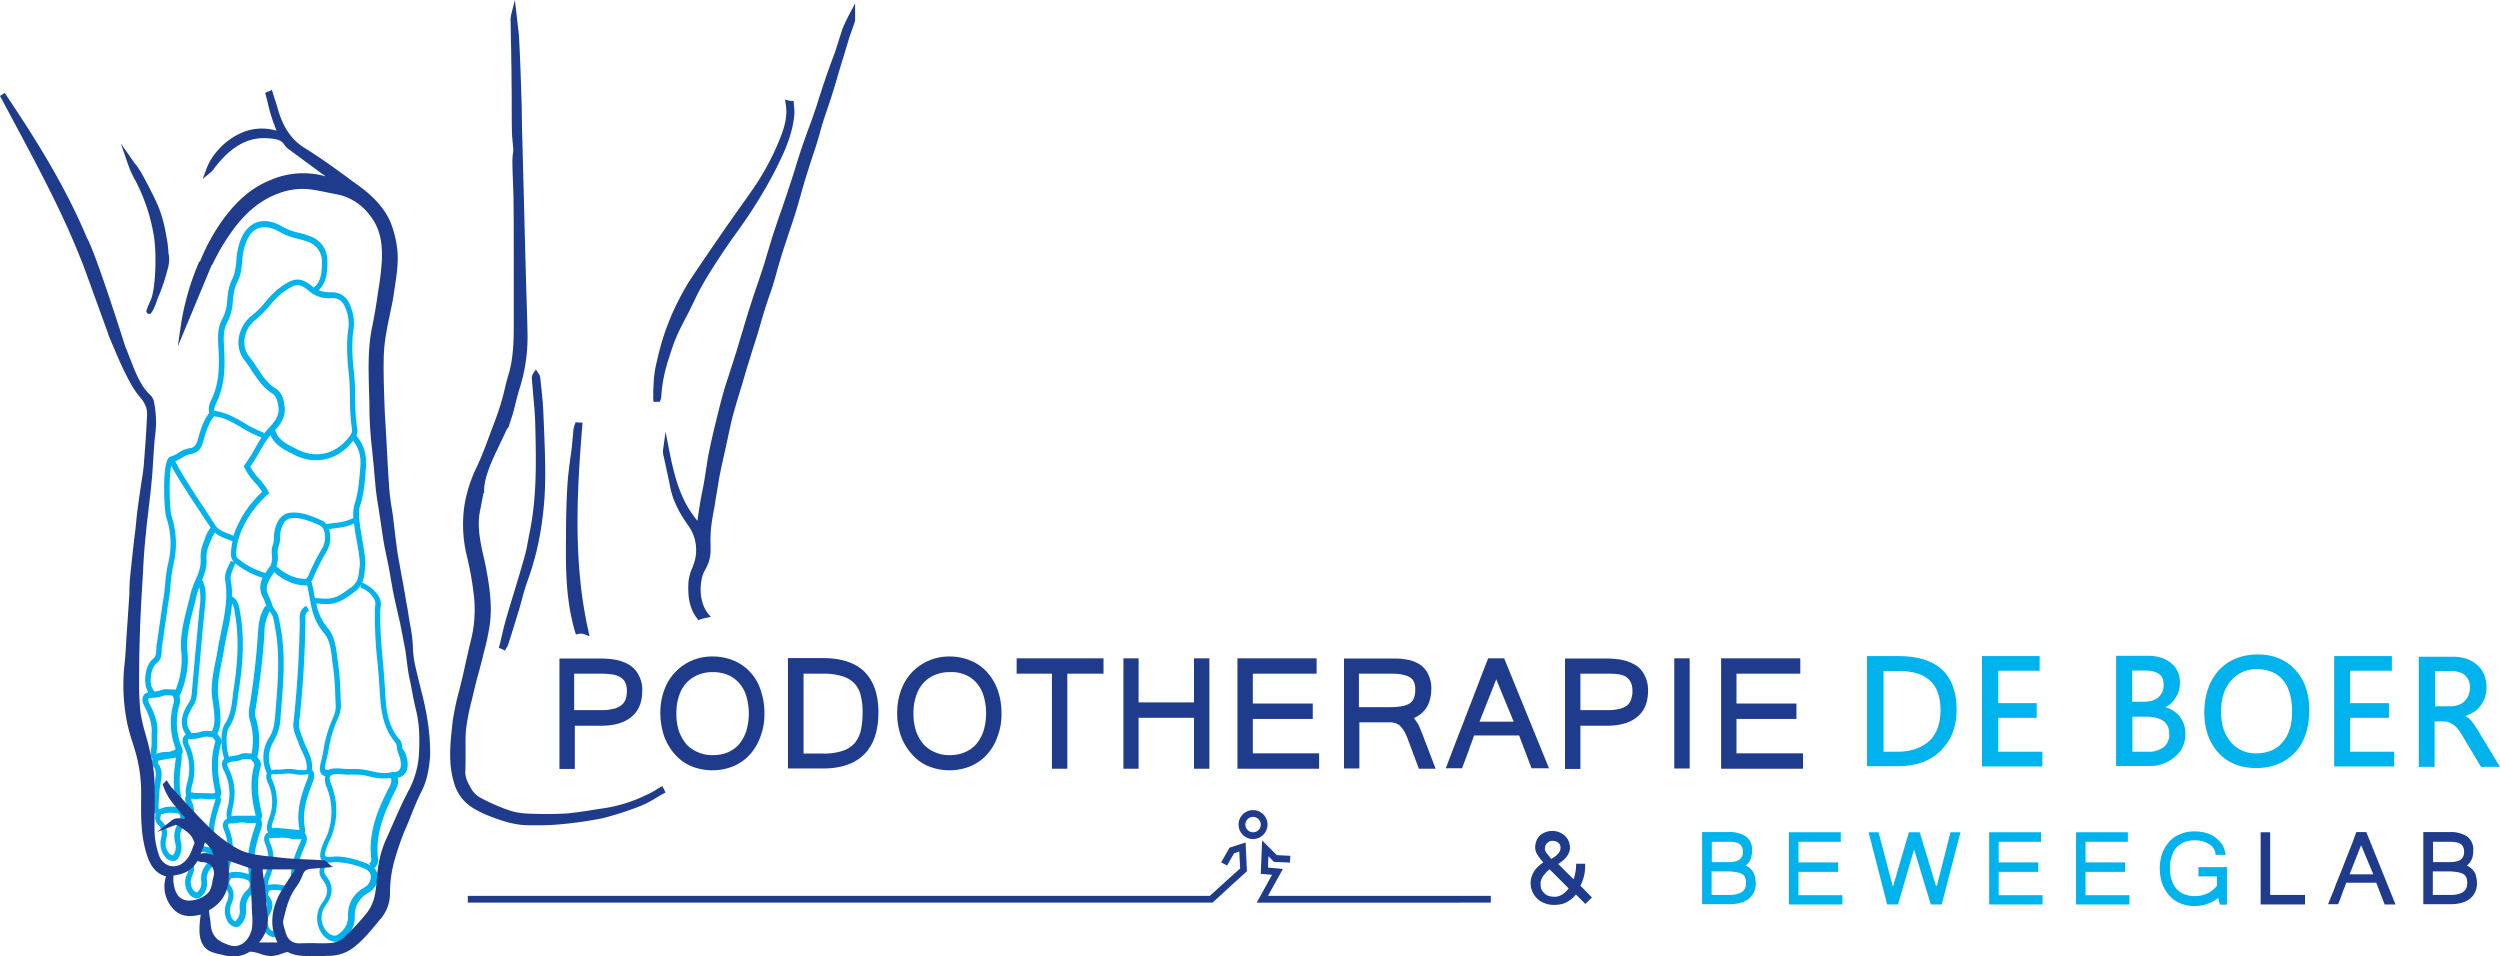 <?xml version="1.0" encoding="UTF-8"?> <svg xmlns="http://www.w3.org/2000/svg" width="1105.1" height="422.8" viewBox="0 0 1105.1 422.8"><g id="Logo-podotherapiedeboer-01" transform="translate(-22.2 -53.3)"><g id="Group_9" data-name="Group 9"><path id="Path_260" data-name="Path 260" d="M200,383.5a4.805,4.805,0,0,0-1-3.1c-5.7-6.4-6.2-14.2-6.6-22.5l-.1-1.2c-.2-3.4-.5-6.9-.8-10.2-.6-7-1.3-14.2-1.2-21.4a25.488,25.488,0,0,1,.2-3.9c.8-4.3-4.4-9-8.2-10.3a17.187,17.187,0,0,0,1.1-5.1c.1-.5.1-1.1.2-1.7.4-2.6-.4-7.1-1.2-11.9-1-5.8-2.1-12.3-1.1-15.1,1.6-4.7,2.1-9.9,2.5-14.9l.1-1.3c.6-6.2-.6-10.8-4.2-15a4.819,4.819,0,0,0,.4-3.1,87.955,87.955,0,0,1-.9-13.6,99.4,99.4,0,0,0-.5-10.9c-.7-6.3-1.2-13-.2-19.6a18.565,18.565,0,0,0-1.1-9.3c-1-3.1-3.1-7.1-9.1-6.9a13.234,13.234,0,0,1-5.2-.9c3.8-3.7,3.8-8.9,3.8-12.9a11.316,11.316,0,0,0-8-11.1,40.309,40.309,0,0,0-4.6-1.4,25.536,25.536,0,0,1-7.3-2.7c-4.1-2.5-8.2-3.1-11.6-1.8-3.5,1.4-6.1,4.7-7.6,9.9a31.235,31.235,0,0,0-1.1,6.7c-.3,3-.6,5.9-1.9,8.5-1.6,3.1-1.9,6.5-2.2,9.6a18.916,18.916,0,0,1-2.3,8.2c-1.9,3.5-1.8,7.5-1.6,11.2.4,7.4.8,15.8-2.7,23.4l-.3.6c-.7,1.6-1.6,3.5-1,6-2.6,3.4-3.8,7.4-4.9,11.2l-.2.8c-.9,2.9-2.2,3.5-3.4,3.6a12.683,12.683,0,0,0-5.2,2.1,11.182,11.182,0,0,1-3.3,1.6,2.235,2.235,0,0,0-1.4,1.3c-2.3,4.1-1.6,22.3-.6,25.6a36.191,36.191,0,0,1,.9,20,62.228,62.228,0,0,0-1.4,9.5c-.2,2.2-.4,4.4-.8,6.6-.6,3.4-1,6.9-1.5,10.2s-.9,6.8-1.5,10.2a10.869,10.869,0,0,0-.1,1.8c-.1,1.9-.2,3.3-1.3,4.1-2.9,2.2-4,7.4-3.5,11.2a9.489,9.489,0,0,0,1.2,3.7h0a3.217,3.217,0,0,0-2.2,1.7c-.4.8-.6,2.2.5,4.4,2.2,4.3,3.6,8.1,3.2,12.5V381a18.328,18.328,0,0,1-.2,3.5c-.2,1.9-.2,3.2.5,4l.2.2a.1.1,0,0,1-.1.1,3.98,3.98,0,0,0,.7,3.7c1.2,1.8.7,4.2.3,6.9a20.706,20.706,0,0,0-.5,5c0,.7-.1,1.5-.1,2.2a19.481,19.481,0,0,0-.2,2.5c0,1.8.1,3,.9,3.7a1.38,1.38,0,0,0,.4.3,4.535,4.535,0,0,0,1.1,4.9c1.5,1.5,1.9,3.2,1.2,5.8a9.579,9.579,0,0,0,1.6,8,4.763,4.763,0,0,0,3.6,2.1h0a2.7,2.7,0,0,0,2.2-1,9.088,9.088,0,0,0,1.4-7.3c-.7-2.8-.4-5,1.1-7a5.683,5.683,0,0,0,1-5.2,5.11,5.11,0,0,0-1.3-2.2,4.483,4.483,0,0,0,.1-2.6v-.1c-2.2-6.5-1.5-13.1-.7-18.7a8.132,8.132,0,0,0,0-2.7,3.254,3.254,0,0,0,.3-3,28.764,28.764,0,0,1-1.1-19.6,5.275,5.275,0,0,0-.1-3.5c2.6-4.8,4.3-13.5,3.6-19.2-.7-6.5.9-13.1,2.6-19.5.5-1.9,1-3.8,1.4-5.8a25.33,25.33,0,0,1,1.2-3.6,24.173,24.173,0,0,1,.2,8.5l-.1.9c-.6,6-1.1,12.1-1.7,18.1-.5,5.5-1,11.1-1.5,16.6,0,.4-.1.7-.1,1.1-.1,2-.3,4-1.1,5.3-3.4,5.2-4.9,9.8-1.6,14.6a2.9,2.9,0,0,0-1.1,1.1c-.4.8-.7,2.2.4,4.5a22.021,22.021,0,0,1,1.9,12.8,14.705,14.705,0,0,1-.6,2.7,15.537,15.537,0,0,0-.5,2.3,6.87,6.87,0,0,0,0,3.5c0,.1-.1.1-.1.2-.4.7-.6,2,.4,3.9.9,1.9.8,4.3.5,6.6l2.5.3c.3-2.7.4-5.6-.7-8-.4-.8-.5-1.3-.4-1.5h1a2.1,2.1,0,0,0,1.6.1,10.871,10.871,0,0,1,3.6,0,11.959,11.959,0,0,0,4.2-.1h.3a5.365,5.365,0,0,1-.4,1.9c-1.9,5.9-3.5,12.3-2.1,19.1,0,.1.1.4-.1.6-.1,0-.1-.1-.2-.1a20.078,20.078,0,0,0-4.8-.8v2.5a20.713,20.713,0,0,1,4.1.7c1.1.4,1.4.8,1.5,1.5a3.011,3.011,0,0,1-1.1,2.7,9.382,9.382,0,0,0-3.1,8.6,5.239,5.239,0,0,1-1.8,4.6.187.187,0,0,1-.3,0,2.793,2.793,0,0,1-1.7-1.3,6.016,6.016,0,0,1-.4-5.5c1.2-2.6,1.3-4.7.3-6.7l-2.2,1.2c.7,1.2.6,2.6-.3,4.5a8.269,8.269,0,0,0,.5,7.9,5.4,5.4,0,0,0,3.4,2.6h.5a2.64,2.64,0,0,0,1.9-.7,7.814,7.814,0,0,0,2.6-6.8,6.936,6.936,0,0,1,2.3-6.4,5.543,5.543,0,0,0,1.9-4.9,3.456,3.456,0,0,0-1-2.1,2.944,2.944,0,0,0,.3-2.6c-1.2-5.8,0-11.3,2.1-17.7a5.756,5.756,0,0,0,.3-3.9,3.872,3.872,0,0,0,.3-2.6c-1.8-8.2-1.8-14.5,0-20.5.6-1.9-.5-3.2-1.4-4.2-.1-.1-.2-.2-.2-.3,2.1-4.1,1.3-9.4.7-14.1l-.3-2.1c-.6-5,.4-9.9,1.4-15.1.4-1.9.8-3.9,1.1-5.9.4-2.6,1-5.2,1.5-7.7a105.114,105.114,0,0,0,2.1-12.7,8.06,8.06,0,0,1,1.1,3.6l.1.6c2.2,12,1,23.7-.5,33.6a29.093,29.093,0,0,0-.4,3.1c-.5,4.5-1.1,8.7-3.5,12.3-2.2,3.4-1.7,10.9-.3,15.4a5.5,5.5,0,0,0-.7.9c-.4.8-.6,2.2.6,4.4a22.794,22.794,0,0,1,2.3,12.7,27.411,27.411,0,0,1-.5,2.8c-.2.7-.3,1.4-.5,2.2a7.881,7.881,0,0,0,.1,3.5,2.365,2.365,0,0,0-1.4,1.2c-.6,1.1-.6,2.5.2,4.3a20.372,20.372,0,0,1,1.1,11.6,22.5,22.5,0,0,1-.5,2.2c-.2.8-.4,1.5-.6,2.3-.4,1.8-.3,3,.2,3.8.1.1.2.3.4.5a4.7,4.7,0,0,0,.2,5.2c1.3,1.7,1.3,3.3.2,5.8a9.578,9.578,0,0,0,.2,8.1,5.022,5.022,0,0,0,3.3,2.8c.2,0,.4.1.6.1a2.41,2.41,0,0,0,1.8-.7,8.9,8.9,0,0,0,2.7-7,7.819,7.819,0,0,1,2.4-6.8,5.929,5.929,0,0,0,1.9-4.9,4.3,4.3,0,0,0-1-2.5,4.033,4.033,0,0,0,.6-2.7c-1.1-6.6.7-12.8,2.6-18.5a5.773,5.773,0,0,0,.1-4.5,4.389,4.389,0,0,0,.3-2.8c-2-8.1-2.2-14.5-.5-20.5.5-1.8-.5-3.1-1.5-4.2,1.4-4.8,1.1-12.1-.6-17.1a8.913,8.913,0,0,1-.1-4.3l.1-.5c1.6-10.5,3.2-21.9,3.8-33.5a19.979,19.979,0,0,1,2.3-9.1l.6.9c.9,1.1,1.2,2.9,1.5,4.6.1.4.1.7.2,1.1,2.3,11.7,1.4,23.6.5,35.1-.1,1.7-.3,3.3-.4,5-.3,3-.7,6.2-2.6,9.1a16.232,16.232,0,0,0-1,15.8c-.4.8-.6,2.2.4,4.2a19.658,19.658,0,0,1,1.4,12.9,25.823,25.823,0,0,1-.8,2.6,14.161,14.161,0,0,0-.7,2.2c-.5,2-.4,3.3.2,4.2l.1.1a2.586,2.586,0,0,0-1.4,1.1c-.4.7-.8,2,.1,4.1a16.549,16.549,0,0,1,.7,11.2,15.871,15.871,0,0,1-.7,2,15.546,15.546,0,0,0-.8,2.3c-.4,1.3-.7,2.9.1,3.9.1.1.1.2.2.2a4.083,4.083,0,0,0,.3,4.9c1.3,1.7,1.3,3.2-.1,5.5a7.894,7.894,0,0,0-.2,8,5.7,5.7,0,0,0,3.4,2.9,3.15,3.15,0,0,0,2.5-.4,6.122,6.122,0,0,0,1.7-1.5l-2-1.6a3.331,3.331,0,0,1-1.1.9l-.1.1a.781.781,0,0,1-.5,0,2.749,2.749,0,0,1-1.8-1.6,5.188,5.188,0,0,1,.1-5.5c1.9-3.1,1.9-5.8-.1-8.3-.7-.9-.6-1.4.3-2.6a1.268,1.268,0,0,0,.6-.1.749.749,0,0,0,.5-.1h.3a15.724,15.724,0,0,1,6.7,1.2l.9-2.3a18.4,18.4,0,0,0-7.6-1.4,1.952,1.952,0,0,0-.7.1h-.4a3.869,3.869,0,0,1-.9.1h-.2a3.733,3.733,0,0,1,.3-1.7,15.871,15.871,0,0,1,.7-2,15.546,15.546,0,0,0,.8-2.3,18.776,18.776,0,0,0-.9-12.8c-.4-1.1-.4-1.7-.3-1.8a.6.6,0,0,1,.4-.1h1.9a26.2,26.2,0,0,0,2.8-.1,17.107,17.107,0,0,1,3.9.3,12.965,12.965,0,0,0,5.2.2,4.942,4.942,0,0,1-.6,1.9c-2.2,4.9-4.4,10.7-4,17.1l2.5-.2c-.4-5.9,1.8-11.3,3.8-16,.6-1.4,1.3-3.1.1-5l-.3-.5a3.378,3.378,0,0,0,.1-2c-1.4-7.2.9-13.9,3.4-20.3.6-1.6,1.3-3.5-.2-5.5l-.1-.2c.4-3.3-.8-6-2.1-8.9-.6-1.3-1.2-2.6-1.7-4-.2-.6-.4-1.1-.6-1.6-.8-2.1-1.5-4-1.3-5.9,1.6-14.1,2.5-28.8,2.8-43.8v-1.6c-.1-2.2-.1-3.5,1.6-4.3l-1.2-2.2c-3.1,1.6-3,4.5-2.9,6.6v1.4c-.3,14.9-1.2,29.6-2.8,43.6-.3,2.6.6,4.9,1.5,7.1.2.5.4,1,.6,1.6a40.783,40.783,0,0,0,1.8,4.2c1.3,2.9,2.4,5.2,1.9,8a14.267,14.267,0,0,1-4.6-.1,18.021,18.021,0,0,0-5.2-.2,21.3,21.3,0,0,1-2.7.2,19.267,19.267,0,0,0-2.4.1c-.2,0-.4.1-.6.1a13.861,13.861,0,0,1,1-12.8,21.973,21.973,0,0,0,3-10.3c.1-1.7.3-3.3.4-5,.9-11.7,1.9-23.7-.5-35.7-.1-.3-.1-.7-.2-1-.3-2-.7-4.3-2.1-5.9a10.11,10.11,0,0,1-1.6-3.3,26.045,26.045,0,0,0-1-2.5c-2.4-4.2-.4-7.1,1.9-10.5.1-.2.2-.3.3-.5,4.5,4,9.2,5.9,14.5,5.9h.1c.4,1.7.7,3.4,1,5,.9,5.3,1.9,10.7,6.3,15.9,2.7,3.1,3.2,7.5,3.7,11.7.1,1,.2,2,.4,3.1a113.761,113.761,0,0,1,1,13c.1,1.5.1,2.9.2,4.4a11.608,11.608,0,0,1-1.1,5.2,56.408,56.408,0,0,0-4.3,14.3c-.2,1.6-.6,3.1-.9,4.5-.7,2.7-1.2,4.9.1,6.3a2.6,2.6,0,0,0,1.6.9,8.07,8.07,0,0,0,.6,4.9,28.743,28.743,0,0,1,.8,19.4,18.351,18.351,0,0,1-1.5,3.6,34.544,34.544,0,0,0-1.4,3.4c-.9,2.7-1,4.3-.3,5.6l.1.1a2.836,2.836,0,0,0,1,.9c-1.4,1.6-3.2,4.6-.4,8,2.6,3.4,2.5,6.3-.3,10.1a11.7,11.7,0,0,0-.7,12.6,8.967,8.967,0,0,0,5.2,4.4,4.4,4.4,0,0,0,1.6.2,4.282,4.282,0,0,0,2.2-.6c4-2.4,6.2-6.1,6.1-10.2-.1-5,1.8-8.3,6-10.9a7.735,7.735,0,0,0,4.2-7.2,5.477,5.477,0,0,0-1.6-3.7,4.331,4.331,0,0,0,1.7-4.3c-1.3-11.2,3.2-21.2,7.5-29.6.8-1.6,1.9-3.7,1.2-6a5.034,5.034,0,0,0,3.5-2.3c1.4-2.2,1.2-5.8-.6-9.6A2.235,2.235,0,0,1,200,383.5Zm-55.1,12a16.677,16.677,0,0,0,3.1-.2,17.359,17.359,0,0,1,4.5.2,15.141,15.141,0,0,0,6,0,5.078,5.078,0,0,1-.5,2.4c-2.6,6.6-4.9,13.7-3.5,21.6a.82.82,0,0,1,0,.7l-10.5-1h-.1a4.907,4.907,0,0,1-1.1.1h-.4a3.8,3.8,0,0,1,.2-2c.2-.6.4-1.3.6-1.9.3-1,.7-2,.9-3a22.9,22.9,0,0,0-1.6-14.4,3.552,3.552,0,0,1-.4-2.2l.1-.1.1-.1c.1,0,.2-.1.4-.1A8.1,8.1,0,0,0,144.9,395.5Zm36.3-91.8a11.135,11.135,0,0,0-.2,1.7c-.4,3.2-.7,5.5-3.7,7.6a10.476,10.476,0,0,0-1.1.8c-3,2.2-5.6,4.1-9.4,4.1-1,0-2.1,0-3.2-.1-.7,0-1.5-.1-2.2-.1l-.3-1.5a42.9,42.9,0,0,0-1.3-6,8.649,8.649,0,0,0,.7-1,89.443,89.443,0,0,1,6-12,12.42,12.42,0,0,0,1.2-9.8c0-.1,0-.1-.1-.2,1.3-.2,2.3-.3,3.3-.5a23.493,23.493,0,0,0,7.8-2c.3,2.4.7,5.1,1.2,7.7C180.7,296.9,181.5,301.5,181.2,303.7ZM168.5,185.1c3.5-.2,5.4,1.3,6.7,5.2a16.213,16.213,0,0,1,1,8.1c-1,6.9-.5,13.8.2,20.2.4,3.5.4,7.1.5,10.6a94.909,94.909,0,0,0,.9,14,3.423,3.423,0,0,1-.5,2.1c-5.7,8.5-14.8,11.1-23.6,6.7l-.6-.3c-4-2-7.9-3.8-9.3-8.3,2-2.1,4.9-5.7,4.2-10.5-.4-3.1-1.2-6.2-4-7.9-3.6-2.2-5.8-5.6-8.2-9.2a56.178,56.178,0,0,0-3.5-5,10.337,10.337,0,0,1-2-7.6,12.685,12.685,0,0,1,4.8-8.5,46.875,46.875,0,0,0,6.3-6.3,32.1,32.1,0,0,1,6.8-6.5c5-3.4,6.5-3.4,10.7.1A13.129,13.129,0,0,0,168.5,185.1Zm-50.5,46c.1-.2.2-.5.3-.7,3.7-8.2,3.3-16.9,2.9-24.6-.2-3.5-.2-7,1.4-9.9a22.172,22.172,0,0,0,2.5-9.2c.3-3.1.6-6,2-8.7,1.6-3,1.9-6.3,2.2-9.4a30.879,30.879,0,0,1,1-6.2c1.3-4.4,3.3-7.2,6.1-8.2,2.6-1,5.9-.4,9.4,1.6a27.3,27.3,0,0,0,7.9,3c1.5.4,3,.8,4.4,1.3a9.077,9.077,0,0,1,6.4,8.8c0,4.9-.3,8.8-3.6,11.5a1.381,1.381,0,0,0-.4-.3c-5.4-4.5-8.2-4-13.7-.3a37.331,37.331,0,0,0-7.3,7,37.83,37.83,0,0,1-6,6,15.613,15.613,0,0,0-5.8,10.2,12.964,12.964,0,0,0,2.5,9.5,58.509,58.509,0,0,1,3.4,4.8c2.4,3.6,4.9,7.4,8.9,9.9,1.8,1.1,2.4,3.2,2.8,6.1.5,3.8-1.9,6.7-4.2,9.1-.9,1-1.7,2-2.5,3l.3-.8a50.224,50.224,0,0,1-8.7-4.3c-4.1-2.4-8.3-4.8-13.4-5.4A10.537,10.537,0,0,1,118,231.1Zm-15.6,24.7a10.729,10.729,0,0,1,4.1-1.8c2.8-.4,4.6-2.1,5.5-5.4l.2-.8c1.1-3.8,2.2-7.4,4.6-10.5,4.5.5,8.3,2.7,12.3,5.1a50.3,50.3,0,0,0,8.7,4.3c-1.1,1.7-2.1,3.4-3.1,5.2a65.556,65.556,0,0,1-4.3,6.8l-.5.6.3.7a29.027,29.027,0,0,0,4.6,6.5,43.455,43.455,0,0,1,3.3,4.2,46.6,46.6,0,0,0-12.7,19.4c-.6-.2-1.2-.5-1.8-.7-2.6-1-4.9-1.8-6.4-4.2-.9-1.4-2.3-3.5-3.9-6-4.6-6.9-11.3-17.1-13.6-22A22.9,22.9,0,0,0,102.4,255.8ZM88.3,364.4a3.148,3.148,0,0,1-.5-2.2c0-.1.1-.2.4-.3a11.018,11.018,0,0,1,1.8-.2c.1.1.2.1.3.2l.1-.2a23.362,23.362,0,0,0,2.6-.4l1.1-.3a4.112,4.112,0,0,1,2.4-.3,14.157,14.157,0,0,1,1.9.1,3.634,3.634,0,0,1,.6,3.1,31.346,31.346,0,0,0,.9,20.5l-.4.3a7.086,7.086,0,0,1-3.9,1,10.3,10.3,0,0,0-4.1.8h-.1a8.17,8.17,0,0,1,.1-1.4,23.6,23.6,0,0,0,.2-3.9v-2.9C92.3,373,90.4,368.5,88.3,364.4ZM92.4,411a6.272,6.272,0,0,1-.1-1.8c0-.7.1-1.5.1-2.2a19.481,19.481,0,0,0,.2-2.5,22.973,22.973,0,0,1,.5-4.5c.5-2.9,1.1-6-.6-8.6-.6-.9-.5-1.4-.4-1.6q0-.15.3-.3a1.884,1.884,0,0,0,.8-.2l6.7-1.1c0,.3-.1.7-.1,1.2-.8,5.9-1.5,12.8.8,19.8a3.445,3.445,0,0,1,.1.9h-.1a13.356,13.356,0,0,0-6.8.4l-.1.1c-.1,0-.2.1-.3.1-.1.1-.3.1-.4.2A1.759,1.759,0,0,1,92.4,411Zm9.4,3a3.251,3.251,0,0,1-.6,3c-2,2.7-2.4,5.6-1.5,9.2a6.047,6.047,0,0,1-1,5.2h-.2a2.832,2.832,0,0,1-1.7-1.1,6.82,6.82,0,0,1-1.2-5.8c.9-3.5.4-6-1.9-8.2-.8-.7-.8-1.4-.3-3a.756.756,0,0,1,.4-.1h.1c.1,0,.2-.1.3-.1s.2-.1.4-.1a11.436,11.436,0,0,1,5.5-.2A1.5,1.5,0,0,1,101.8,414Zm6.8-104.2a36.558,36.558,0,0,0-2.2,6.1c-.4,1.9-.9,3.8-1.4,5.7-1.7,6.6-3.4,13.5-2.6,20.4a35.426,35.426,0,0,1-2.6,16.3l-.1-.2h-.6c-1.1,0-1.9-.1-2.5-.1a6.412,6.412,0,0,0-3.3.4l-1,.3a11.267,11.267,0,0,1-1.8.3,6.361,6.361,0,0,1-1.6-3.6c-.4-3.5.7-7.5,2.5-8.9,2.2-1.6,2.2-4,2.3-6a6.622,6.622,0,0,1,.1-1.5c.6-3.4,1-6.9,1.5-10.2s.9-6.8,1.5-10.2c.4-2.3.6-4.6.8-6.8a68.755,68.755,0,0,1,1.3-9.1,39.29,39.29,0,0,0-.9-21.4c-.9-3.1-1.2-17.3-.1-22.2,2.7,5.3,8.8,14.5,13.4,21.4,1.6,2.5,3.1,4.6,3.9,5.9a1.38,1.38,0,0,0,.3.4l-.2-.2a15.678,15.678,0,0,0-2.7,5.3c-.2.6-.5,1.3-.7,1.9a14.985,14.985,0,0,0-1,6.5,17.115,17.115,0,0,1-.3,4A32.653,32.653,0,0,1,108.6,309.8Zm-3.3,70.5c0-.1.1-.2.4-.2a12.31,12.31,0,0,1,2-.2,13.506,13.506,0,0,0,2.8-.4,10.384,10.384,0,0,0,1.2-.3,5.23,5.23,0,0,1,2.5-.2c.4,0,1,.1,1.8.1.1.2.3.3.4.5.9,1,1.1,1.4.9,1.9-1.9,6.3-1.9,13.2,0,21.7v.5h0c-.2.1-.5.2-.7.3l-8.6-.2a1.994,1.994,0,0,0-1.4-.2,7.068,7.068,0,0,1,.2-1.7,15.985,15.985,0,0,1,.5-2.1,26.527,26.527,0,0,0,.6-3,26.035,26.035,0,0,0-2.1-14.2A3.458,3.458,0,0,1,105.3,380.3Zm16.5-70.1c1.2,7.5-.3,14.9-1.8,22.1-.5,2.6-1.1,5.2-1.5,7.8-.3,1.9-.7,3.9-1.1,5.8-1,5.2-2.1,10.5-1.4,15.9l.3,2.1c.7,4.6,1.3,9.3-.4,12.6-.7,0-1.1-.1-1.5-.1a6.884,6.884,0,0,0-3.2.3,10.372,10.372,0,0,1-1.2.3,8.75,8.75,0,0,1-2.4.3,1.952,1.952,0,0,0-.7.1c-2.9-3.6-2.7-6.9,1-12.6,1.2-1.9,1.4-4.3,1.5-6.5,0-.4.1-.7.1-1.1.5-5.5,1-11.1,1.5-16.6.5-6,1.1-12.1,1.7-18.1l.1-.8c.4-4,.8-8.1-1.2-12h-.1a35.7,35.7,0,0,0,1.6-4.6,18.3,18.3,0,0,0,.4-4.6,12.925,12.925,0,0,1,.8-5.5c.3-.7.5-1.3.8-2a19.091,19.091,0,0,1,2.1-4.3c1.7,1.6,3.8,2.3,5.8,3.1a16.677,16.677,0,0,1,2,.8,26.013,26.013,0,0,0-.7,5.6,4.675,4.675,0,0,0,1.4,3.6l-1.5-.6c-.2.5-.4.9-.6,1.4C122.4,304.8,121.3,307.5,121.8,310.2Zm1.4,82.7a4.188,4.188,0,0,1-.6-2l1.1-.7c.5-.1,1.1-.2,1.6-.3.8-.1,1.7-.2,2.6-.4l.9-.3a4.443,4.443,0,0,1,2.5-.3c.5,0,1.1.1,1.9.1a1.381,1.381,0,0,1,.3.4c.9,1,1.2,1.5,1.1,2.1-1.8,6.4-1.6,13.3.5,21.7a.854.854,0,0,1,0,.7h-9.4a3.86,3.86,0,0,1-1.1.2,4.577,4.577,0,0,1,.1-2c.1-.7.3-1.3.4-2a28.373,28.373,0,0,0,.6-3.1A24.278,24.278,0,0,0,123.2,392.9Zm8.2,53.8a10.075,10.075,0,0,0-3.2,8.8,6.318,6.318,0,0,1-1.9,5h-.2a2.66,2.66,0,0,1-1.5-1.5,7.166,7.166,0,0,1-.2-5.9c1.5-3.3,1.4-6-.4-8.4-.7-.9-.6-1.7.4-3.2h-.1c.2,0,.3-.1.5-.1h.6a12.175,12.175,0,0,1,5.8.8,1.834,1.834,0,0,1,1.4,1.7A3.391,3.391,0,0,1,131.4,446.7Zm3.4-27.6c-2,6-3.8,12.5-2.7,19.6a1.093,1.093,0,0,1-.2,1,14.992,14.992,0,0,0-5.3-1,7.568,7.568,0,0,0-1.5.1,2.344,2.344,0,0,0-1.1.2,1.759,1.759,0,0,1-.6.1,5.222,5.222,0,0,1,.2-1.9,22.5,22.5,0,0,1,.5-2.2c.2-.8.4-1.5.6-2.4a22.623,22.623,0,0,0-1.3-13,2.949,2.949,0,0,1-.3-2.1s0-.1.2-.1a8.082,8.082,0,0,1,1.6-.1,10.68,10.68,0,0,0,2.5-.3,10.265,10.265,0,0,1,3.5,0,12.406,12.406,0,0,0,4.3,0A4.512,4.512,0,0,1,134.8,419.1Zm5.3-97.6-.6-.4c-2,3.1-2.9,6.5-3.2,11.2a334.891,334.891,0,0,1-3.8,33.3l-.1.5a12.425,12.425,0,0,0,.2,5.4,30.2,30.2,0,0,1,.8,14.9c-.8,0-1.5-.1-1.9-.1a5.811,5.811,0,0,0-3.4.5l-.9.3a14.344,14.344,0,0,1-2.2.4,9.007,9.007,0,0,0-1.6.3c-1.3-4-1.5-10.6.1-13.1,2.8-4.2,3.3-8.9,3.9-13.4.1-1,.2-2,.4-3,1.5-10.1,2.8-22.1.5-34.4l-.1-.6c-.4-2.2-.8-4.7-3.3-6.3l-.2.3a31.57,31.57,0,0,0-.5-7.5c-.3-2,.6-4.1,1.5-6.3.2-.4.3-.8.5-1.2h0a34.737,34.737,0,0,0,12.1,6.4,9.233,9.233,0,0,0,.4,9.2,10.228,10.228,0,0,1,.8,2.1Zm.6-16.6a9.908,9.908,0,0,0-1.1,1.7,33.359,33.359,0,0,1-11.8-6.1,2.567,2.567,0,0,1-1.2-2.3c.2-10.4,7.6-21,14.7-27l-.9-1.1.2-.1a32.751,32.751,0,0,0-3.9-5.1,27.781,27.781,0,0,1-3.9-5.3,61.82,61.82,0,0,0,4-6.4,61.4,61.4,0,0,1,4.9-7.6c2.1,4.6,6.3,6.6,10.1,8.5l.6.3c9.4,4.7,19.4,2.2,25.9-6.3,2.7,3.5,3.7,7.2,3.1,12.5l-.1,1.3c-.4,4.9-.9,9.9-2.4,14.3a18.254,18.254,0,0,0-.5,6.1,21.225,21.225,0,0,1-7.8,2.1c-1.2.1-2.5.3-4.2.6a4.807,4.807,0,0,0-1.9-1.6c-3.5-1.6-7.3-3.2-11.4-3.5-5.1-.4-8,1.9-9.4,7.5a13.167,13.167,0,0,0-.4,3.4,10.125,10.125,0,0,1-.4,3.1,10.432,10.432,0,0,0-.5,4.9,8.356,8.356,0,0,1-.7,4.7A7.1,7.1,0,0,0,140.7,304.9Zm17.6,3.4c0,.1-.2.2-.3.3a2.652,2.652,0,0,0-.5.6c-4.7,0-9.1-1.9-13.1-5.6a12.494,12.494,0,0,0,.6-5,8.41,8.41,0,0,1,.4-3.9,10.593,10.593,0,0,0,.6-3.9,12.65,12.65,0,0,1,.3-2.8c1.1-4.5,2.9-6,6.8-5.7,3.7.3,7.3,1.8,10.6,3.3a3.829,3.829,0,0,1,1.8,2.5,9.7,9.7,0,0,1-1,7.8A89.5,89.5,0,0,0,158.3,308.3Zm24.9,137.3c-5,3-7.3,7.2-7.2,13.1.1,3.1-1.7,6.1-4.9,8a2.818,2.818,0,0,1-1.8.1,6.734,6.734,0,0,1-3.7-3.2,9.243,9.243,0,0,1,.5-10c3.5-4.7,3.6-8.9.3-13.1-1.5-1.9-1.2-3.3,1.1-5.6l-.3-.3a9.149,9.149,0,0,0,1.7-.1,1.949,1.949,0,0,0,.8-.1h.7a34.388,34.388,0,0,1,12.3,2.6c2.2.8,3.3,2,3.4,3.7A5.285,5.285,0,0,1,183.2,445.6ZM194,401.8c-4.5,8.7-9.1,19.1-7.7,31a1.889,1.889,0,0,1-.9,2.1l.7,1.1a11.655,11.655,0,0,0-2.5-1.3c-5.1-1.9-9.1-2.8-13.1-2.8a2.768,2.768,0,0,0-.9.1h-.8c-1.9.2-2.6-.1-2.8-.3-.2-.4-.2-1.4.5-3.5.4-1.1.8-2.1,1.3-3.2a27.805,27.805,0,0,0,1.6-4,30.915,30.915,0,0,0-.8-21c-.7-1.7-.8-3.1-.4-3.8l.1-.1a2.2,2.2,0,0,0,.8-.1v-.4a1.7,1.7,0,0,1,.7-.1c1.2,0,2.4,0,3.7.1a35.327,35.327,0,0,0,4.6.1,26.365,26.365,0,0,1,7.3.8,23.8,23.8,0,0,0,9.6.7C195.5,398.7,195,399.9,194,401.8Zm4.9-8.4a3.1,3.1,0,0,1-2.6,1.2l-.1-.2-.9.2c-3.2.9-6.2.2-9.4-.5a30.22,30.22,0,0,0-8-.9,29.461,29.461,0,0,1-4.2-.1,25.411,25.411,0,0,0-3.9-.1,4.842,4.842,0,0,0-2.3.6c-1.1,0-1.4-.2-1.5-.3-.4-.4.1-2.4.5-4.1.3-1.4.7-2.9,1-4.7a51.705,51.705,0,0,1,4.1-13.7,13.96,13.96,0,0,0,1.3-6.3c-.1-1.5-.1-2.9-.2-4.4a119.05,119.05,0,0,0-1-13.2c-.1-1-.3-2-.4-3-.6-4.6-1.1-9.3-4.3-13.1a23.257,23.257,0,0,1-5-10.7,9.15,9.15,0,0,1,1.6.1c.8,0,1.7.1,2.5.1h.8c4.6,0,7.8-2.3,10.8-4.5.4-.3.7-.5,1.1-.8a10.432,10.432,0,0,0,3.2-3.5l-.5,1.5c3.2,1,7.1,4.9,6.6,7.5a32.418,32.418,0,0,0-.2,4.3,191.452,191.452,0,0,0,1.2,21.6c.3,3.3.6,6.8.8,10.2l.1,1.2c.5,8.3,1,16.9,7.2,24a6.072,6.072,0,0,1,.4,1.7,10.267,10.267,0,0,0,.5,2.4C199.5,389.1,199.8,391.9,198.9,393.4Z" fill="#00b3ec"></path><path id="Path_261" data-name="Path 261" d="M880,385.2c4.8-4.7,7.1-10.6,7.1-18.1,0-15.8-8.7-23.8-25.8-23.8H847.5V392h13.2C868.9,392.1,875.3,389.8,880,385.2Zm-19,.4h-6.2V349.9h6.7c12.5,0,18.5,5.7,18.5,17.4,0,5.8-1.7,10.4-5,13.6C871.6,383.9,866.9,385.6,861,385.6Z" fill="#00b3ec"></path><path id="Path_262" data-name="Path 262" d="M925,385.6H905.5v-15h17v-6.5h-17V349.8h18.3v-6.5H898.3v48.8H925Z" fill="#00b3ec"></path><path id="Path_263" data-name="Path 263" d="M988.2,377.7a11.9,11.9,0,0,0-3.1-8.4,12.628,12.628,0,0,0-5.7-3.4,11.04,11.04,0,0,0,4.1-3.6,11.759,11.759,0,0,0,2.3-7.5,10.521,10.521,0,0,0-3.9-8.4c-2.6-2.1-5.9-3.2-10.2-3.2H957.6v48.7H972a16.794,16.794,0,0,0,11.5-4A12.579,12.579,0,0,0,988.2,377.7Zm-11.9-16.2c-1.5,1.3-3.7,2-6.6,2h-5V349.7h5.5c7.5,0,8.4,3.5,8.4,6.1A6.7,6.7,0,0,1,976.3,361.5Zm-11.5,8.6h5.7c7.2,0,10.6,2.5,10.6,7.7a6.915,6.915,0,0,1-2.4,5.7,10.925,10.925,0,0,1-7.1,2.1h-6.8Z" fill="#00b3ec"></path><path id="Path_264" data-name="Path 264" d="M1020.4,342.6c-7.3,0-13.1,2.4-17.4,7-4.2,4.7-6.4,11-6.4,18.7,0,7.2,2.1,13.2,6.2,17.7s9.7,6.8,16.7,6.8c7.1,0,12.7-2.3,17.2-6.9,4.2-4.6,6.3-10.9,6.3-18.8,0-7.2-2.1-13.2-6.2-17.7C1032.6,344.9,1027.1,342.6,1020.4,342.6Zm-.9,43.7a14.081,14.081,0,0,1-11.2-5c-2.9-3.3-4.3-7.9-4.3-13.5,0-5.7,1.4-10.2,4.4-13.6a14.294,14.294,0,0,1,11.5-5.1c4.8,0,8.7,1.6,11.4,4.7,2.7,3.3,4.1,8,4.1,14,0,5.9-1.4,10.4-4.3,13.7C1028.4,384.7,1024.5,386.3,1019.5,386.3Z" fill="#00b3ec"></path><path id="Path_265" data-name="Path 265" d="M1061,370.6h17.2v-6.5H1061V349.8h18.5v-6.5H1054v48.8h26.5v-6.5H1061Z" fill="#00b3ec"></path><path id="Path_266" data-name="Path 266" d="M1117.9,376.8c-.4-.6-.8-1.3-1.1-1.8l-.6-.9-.4-.6c-.4-.6-.8-1.1-1.2-1.6l-.4-.4a5.263,5.263,0,0,0-1.4-1.2,5.577,5.577,0,0,0-.8-.5,19.466,19.466,0,0,0,2.9-1.3,9.913,9.913,0,0,0,3.5-2.9,12.62,12.62,0,0,0,2.2-3.9,13.514,13.514,0,0,0,.7-4.8,14.007,14.007,0,0,0-1.2-5.8,10.652,10.652,0,0,0-3.2-4.1,12.96,12.96,0,0,0-4.8-2.6,19.549,19.549,0,0,0-5.9-.8h-14.8v48.7h7V372.2h3.8a5.668,5.668,0,0,1,2.5.4,10.342,10.342,0,0,1,2.1,1.1,12.5,12.5,0,0,1,2,2,19.173,19.173,0,0,1,2,3l8.1,13.6h8.4Zm-3.9-19.7a8.8,8.8,0,0,1-.6,3.5,8.511,8.511,0,0,1-1.8,2.7,6.087,6.087,0,0,1-2.7,1.6,9.509,9.509,0,0,1-3.5.6h-6.8V349.9h6.6c2.9,0,5.2.6,6.6,1.9A6.7,6.7,0,0,1,1114,357.1Z" fill="#00b3ec"></path><path id="Path_267" data-name="Path 267" d="M796.9,438.4a6.739,6.739,0,0,0-2.3-2.1c-.2-.1-.5-.3-.7-.4a7.4,7.4,0,0,0,2.6-4.5,16.356,16.356,0,0,0,.2-2.2,7.227,7.227,0,0,0-2.8-6.2,13.388,13.388,0,0,0-7.5-1.9H774.6V453h11.9c3.7,0,6.7-.8,8.7-2.4a8.455,8.455,0,0,0,3.1-7,10.679,10.679,0,0,0-.3-2.5A5.75,5.75,0,0,0,796.9,438.4Zm-5.8-5.1c-1.1.8-2.8,1.1-5.3,1.1h-6.9v-9h7.4c2.4,0,4,.3,5,1.1a4.022,4.022,0,0,1,1.3,3.3A3.893,3.893,0,0,1,791.1,433.3Zm2.9,10.4c0,1.3,0,5.2-7.5,5.2h-7.7V438.5h7.1a22.08,22.08,0,0,1,4.2.4,7.512,7.512,0,0,1,2.4.9,2.865,2.865,0,0,1,1.1,1.4A5.95,5.95,0,0,1,794,443.7Z" fill="#00b3ec"></path><path id="Path_268" data-name="Path 268" d="M817.2,438.7h17.5v-4.2H817.2v-9.1h18.7v-4.2H813v31.9h23.6V449H817.2Z" fill="#00b3ec"></path><path id="Path_269" data-name="Path 269" d="M878.4,444.8c0,.1,0,.1-.2.1-.1,0-.2,0-.3-.2l-7.1-23.5H866l-6.9,23.6c-.1.2-.2.2-.2.2-.1,0-.1,0-.1-.2l-6.2-23.6h-4.4l8.2,31.9h4.8l7-24a.1.1,0,1,1,.2,0l7.3,24h4.8l8.3-31.9h-4.4Z" fill="#00b3ec"></path><path id="Path_270" data-name="Path 270" d="M905.7,438.7h17.5v-4.2H905.7v-9.1h18.7v-4.2H901.5v31.9h23.6V449H905.7Z" fill="#00b3ec"></path><path id="Path_271" data-name="Path 271" d="M944.1,438.7h17.5v-4.2H944.1v-9.1h18.7v-4.2H939.9v31.9h23.6V449H944.1Z" fill="#00b3ec"></path><path id="Path_272" data-name="Path 272" d="M994,440.7h8.2v4.1a11.426,11.426,0,0,1-4,3.3,12.641,12.641,0,0,1-6,1.3,12.307,12.307,0,0,1-4.4-.8,8.919,8.919,0,0,1-3.4-2.3,12.076,12.076,0,0,1-2.2-3.9,15.328,15.328,0,0,1-.8-5.4,14.532,14.532,0,0,1,.9-5.4,9.5,9.5,0,0,1,2.1-3.8,11.339,11.339,0,0,1,3.4-2.3,14,14,0,0,1,8.1-.3,12.782,12.782,0,0,1,2.9,1.3,4.846,4.846,0,0,1,1.8,1.7,4.972,4.972,0,0,1,.9,2.1l.1.9h4.5l-.3-1.2a12.368,12.368,0,0,0-1.6-3.8l-.1-.1a16.426,16.426,0,0,0-3-2.9,13.814,13.814,0,0,0-4.1-1.8,18.794,18.794,0,0,0-4.9-.6A15.8,15.8,0,0,0,986,422a12.431,12.431,0,0,0-4.9,3.4,16.614,16.614,0,0,0-3.1,5.1,20.955,20.955,0,0,0,0,13.4,15.625,15.625,0,0,0,3.1,5.2,13.332,13.332,0,0,0,4.9,3.5,15.934,15.934,0,0,0,6.2,1.2,17.611,17.611,0,0,0,3.3-.3,12.106,12.106,0,0,0,3.1-.9,13.371,13.371,0,0,0,2.9-1.5l1.2-.9.8,3h3.1V436.6H994Z" fill="#00b3ec"></path></g><g id="Group_10" data-name="Group 10"><path id="Path_273" data-name="Path 273" d="M276.2,374.1H288c5.7,0,10.2-1.3,13.3-3.9,3.2-2.6,4.8-6.5,4.8-11.5a13.684,13.684,0,0,0-1.6-7,11.281,11.281,0,0,0-4.3-4.6,18.951,18.951,0,0,0-6.1-2.2,40.366,40.366,0,0,0-6.6-.5h-18v48.8h6.8V374.1Zm22.2-19.5a8.3,8.3,0,0,1,.9,4.1,10.444,10.444,0,0,1-.6,3.8,5.879,5.879,0,0,1-1.8,2.5,9.171,9.171,0,0,1-3.3,1.6h-.1a19.136,19.136,0,0,1-5.4.6H276V351.1h11.8a37.489,37.489,0,0,1,4.8.3,8.5,8.5,0,0,1,3.5,1.1A5.827,5.827,0,0,1,298.4,354.6Z" fill="#1f3c8c"></path><path id="Path_274" data-name="Path 274" d="M353.8,350.4a20.044,20.044,0,0,0-7.3-5.1,23.582,23.582,0,0,0-9.2-1.8,22.265,22.265,0,0,0-21.5,14.9,29.064,29.064,0,0,0-1.7,10.2,32.093,32.093,0,0,0,1.7,10.2,24.736,24.736,0,0,0,4.7,7.9,19.677,19.677,0,0,0,7.3,5.3,24.925,24.925,0,0,0,18.6,0,20.808,20.808,0,0,0,7.3-5.2,22.683,22.683,0,0,0,4.7-8.1,27.3,27.3,0,0,0,1.7-10.2,29.471,29.471,0,0,0-1.7-10.2A20.105,20.105,0,0,0,353.8,350.4Zm-16.6,36.7a15.393,15.393,0,0,1-6.3-1.2,15.2,15.2,0,0,1-5.1-3.4,19.3,19.3,0,0,1-3.4-5.8,23.646,23.646,0,0,1-1.2-8,23.037,23.037,0,0,1,1.2-7.9,15.043,15.043,0,0,1,3.3-5.7,14.083,14.083,0,0,1,5.1-3.5,16.736,16.736,0,0,1,6.5-1.2,17.1,17.1,0,0,1,6.5,1.2,13.179,13.179,0,0,1,4.9,3.4,15.043,15.043,0,0,1,3.3,5.7,27.266,27.266,0,0,1,0,16,17.684,17.684,0,0,1-3.3,5.8,14.083,14.083,0,0,1-5.1,3.5A17.464,17.464,0,0,1,337.2,387.1Z" fill="#1f3c8c"></path><path id="Path_275" data-name="Path 275" d="M370.5,344.3V393H386c16.1,0,24.5-8.6,24.5-24.8,0-7.9-2.1-13.9-6.2-18-4.1-4-10.3-6-18.3-6H370.5Zm6.9,42V351.1h8.5a27.308,27.308,0,0,1,8.9,1.2,12.41,12.41,0,0,1,5.2,3.2,12.15,12.15,0,0,1,2.7,5.3,30.06,30.06,0,0,1,.8,7.6,36.972,36.972,0,0,1-.8,7.9,14.167,14.167,0,0,1-2.7,5.5,12.47,12.47,0,0,1-5.3,3.4,26.251,26.251,0,0,1-8.8,1.2h-8.5Z" fill="#1f3c8c"></path><path id="Path_276" data-name="Path 276" d="M425.3,386.7a19.677,19.677,0,0,0,7.3,5.3,24.925,24.925,0,0,0,18.6,0,20.808,20.808,0,0,0,7.3-5.2,22.683,22.683,0,0,0,4.7-8.1,27.3,27.3,0,0,0,1.7-10.2,29.471,29.471,0,0,0-1.7-10.2,23.049,23.049,0,0,0-4.7-7.9,20.044,20.044,0,0,0-7.3-5.1,23.582,23.582,0,0,0-9.2-1.8,22.694,22.694,0,0,0-16.7,7,22.893,22.893,0,0,0-4.8,7.9,29.064,29.064,0,0,0-1.7,10.2,29.471,29.471,0,0,0,1.7,10.2A24.524,24.524,0,0,0,425.3,386.7Zm23.4-35.2a13.179,13.179,0,0,1,4.9,3.4,15.043,15.043,0,0,1,3.3,5.7,27.266,27.266,0,0,1,0,16,17.684,17.684,0,0,1-3.3,5.8,14.083,14.083,0,0,1-5.1,3.5,16.736,16.736,0,0,1-6.5,1.2,14.75,14.75,0,0,1-6.3-1.2,15.2,15.2,0,0,1-5.1-3.4,19.3,19.3,0,0,1-3.4-5.8,23.646,23.646,0,0,1-1.2-8,23.037,23.037,0,0,1,1.2-7.9,15.043,15.043,0,0,1,3.3-5.7,14.083,14.083,0,0,1,5.1-3.5,16.736,16.736,0,0,1,6.5-1.2A15.545,15.545,0,0,1,448.7,351.5Z" fill="#1f3c8c"></path><path id="Path_277" data-name="Path 277" d="M487.2,393.1H494v-42h16v-6.8H471.6v6.8h15.6Z" fill="#1f3c8c"></path><path id="Path_278" data-name="Path 278" d="M525.5,370.6H550v22.5h6.8V344.3H550v19.5H525.5V344.3h-6.7v48.8h6.7Z" fill="#1f3c8c"></path><path id="Path_279" data-name="Path 279" d="M605.3,391.3v-5H576V371.1h26.5v-6.8H576V351.1h28.2v-6.8h-35v48.8h36.1Z" fill="#1f3c8c"></path><path id="Path_280" data-name="Path 280" d="M623,372.6h14a6.638,6.638,0,0,1,2.6.6,4.628,4.628,0,0,1,1.8,1.3,12.428,12.428,0,0,1,1.7,2.4,21.191,21.191,0,0,1,1.4,3.1l4.9,13.1h7.4l-5.7-14.9c-.4-1-.8-2-1.1-2.7a16.191,16.191,0,0,0-1.2-2.6l-.1-.1c-.4-.5-.9-1.3-1.5-2.1h0c.5-.2,1-.5,1.6-.8a13.341,13.341,0,0,0,3.4-3,12.061,12.061,0,0,0,2-4.1,17.776,17.776,0,0,0,.7-4.7,14.244,14.244,0,0,0-1.4-6.8,10.415,10.415,0,0,0-3.9-4.4,15.62,15.62,0,0,0-5.3-2,30.32,30.32,0,0,0-5.8-.5H616.3V393h6.8V372.6ZM647.8,358a10.292,10.292,0,0,1-.6,3.9,4.881,4.881,0,0,1-1.7,2.2,8.309,8.309,0,0,1-3.2,1.3,30.953,30.953,0,0,1-5.4.5h-14V351.1h14.9c3.4,0,6,.6,7.8,1.7C647.1,353.8,647.8,355.5,647.8,358Z" fill="#1f3c8c"></path><path id="Path_281" data-name="Path 281" d="M707,393.1l-19.9-48.8H680l-.4,1.1c-1.4,3.5-2.9,7.4-4.4,11.4-.8,2.2-1.7,4.4-2.5,6.5-.6,1.6-1.2,3.1-1.8,4.6-.7,1.8-1.4,3.7-2.1,5.5-.7,1.9-1.5,3.8-2.2,5.6-.9,2.4-1.8,4.7-2.7,7.1-.6,1.5-1.1,2.9-1.7,4.4l-.9,2.4h7.2l.4-1.1c.9-2.3,1.8-4.8,2.7-7.2v-.1c.3-.9.6-1.8,1-2.7.4-1.2.8-2.3,1.2-3.4h19.9l5.5,14.5H707Zm-30.8-20.8,7.4-18.7,7.7,18.7Z" fill="#1f3c8c"></path><path id="Path_282" data-name="Path 282" d="M744.8,347.1a18.951,18.951,0,0,0-6.1-2.2,40.366,40.366,0,0,0-6.6-.5H714v48.8h6.8V374.1h11.8c5.7,0,10.2-1.3,13.3-3.9,3.2-2.6,4.8-6.5,4.8-11.5a13.684,13.684,0,0,0-1.6-7A10.137,10.137,0,0,0,744.8,347.1Zm-7.6,4.2a10.384,10.384,0,0,1,3.5,1,6.894,6.894,0,0,1,2.2,2.3,8.3,8.3,0,0,1,.9,4.1,10.445,10.445,0,0,1-.6,3.8v.1a6.71,6.71,0,0,1-1.6,2.4,9.171,9.171,0,0,1-3.3,1.6h-.1a19.136,19.136,0,0,1-5.4.6h-12V351.1h11.7A36.963,36.963,0,0,1,737.2,351.3Z" fill="#1f3c8c"></path><rect id="Rectangle_1" data-name="Rectangle 1" width="6.8" height="48.7" transform="translate(762.3 344.3)" fill="#1f3c8c"></rect><path id="Path_283" data-name="Path 283" d="M789.8,371.1h26.5v-6.8H789.8V351.1H818v-6.8H783v48.8h36.2v-6.8H789.8Z" fill="#1f3c8c"></path><path id="Path_284" data-name="Path 284" d="M82.2,133.4a81.2,81.2,0,0,1,8.2,25.4,77.387,77.387,0,0,1,.5,10.8v1h0c-.1,3.4-.3,9.3-1.6,14.1-.5,1.3-1.1,2.7-1.7,4.1-.7,1.7-1.1,2.5,0,3.1a1.421,1.421,0,0,0,.6.2c.7,0,1.1-.8,1.8-2a25.2,25.2,0,0,0,1.7-4.4,86.683,86.683,0,0,0,4.7-13.8h.1l.1-.8a14.432,14.432,0,0,0,.2-5.4h-.1a54.489,54.489,0,0,0-1.1-8.7,61.546,61.546,0,0,0-3.2-11.9c-1.9-4.5-4.2-8.9-6.5-13.2l-1-1.8a30.673,30.673,0,0,0-2.8-4.2,23.07,23.07,0,0,1-1.4-1.9l-5.1-7.3,2.9,8.4A47.664,47.664,0,0,0,82.2,133.4Z" fill="#1f3c8c"></path><path id="Path_285" data-name="Path 285" d="M209.1,361.3c-1.2-4.7-2.4-9.5-3.5-14.4a44.643,44.643,0,0,1-.9-8.1,60.969,60.969,0,0,0-.8-7.2c-.4-2.1-.8-4.2-1.1-6.3s-.7-4.3-1.1-6.3c-.5-3.3-1.1-6.5-1.7-9.8l-.3-1.5c-.2-1.1-.4-2.3-.6-3.4-.4-2.2-.8-4.5-1.2-6.7-.7-5.1-1.3-10.3-1.9-15.3-.2-1.6-.4-3.2-.7-4.7-.5-3.1-.9-6.2-1.1-9.3-.4-5.6-.7-11.3-1-16.8-.1-1.9-.2-3.9-.3-5.8-.1-1.1-.1-2.3-.2-3.4-.1-2.1-.3-4.3-.4-6.4v-.2c-.3-8-.6-15.5-.5-23.4a71.8,71.8,0,0,1,1.3-12.7c.4-2.5,1-5.1,1.5-7.6.6-2.9,1.3-6,1.7-9,.1-.9.3-1.8.4-2.7.9-5.9,1.9-12.1.9-18.3a45.084,45.084,0,0,0-3-11c-3.4-7.4-9.5-12.5-14.5-16.1l-2.5-1.8c-6.6-4.9-13.5-9.9-20.6-14.3-6-3.7-9.7-9.2-12.1-17.7-.4-1.5-.9-3-1.4-4.5-.2-.7-.5-1.5-.7-2.2l-.4-1.4-1.3.7H141a2.544,2.544,0,0,0-.7.2l-.9.5.3,1c.3,1.2.6,2.3.9,3.5q.6,2.85,1.5,5.7c.6,1.9,1.3,3.8,2,5.6a3.552,3.552,0,0,0,.4.9,22.444,22.444,0,0,0-15.5.9c-7,3-13.2,9.4-15.6,16.1l-1.6,4.3,3.5-2.9a10.993,10.993,0,0,0,1.5-1.6l.1-.2c9.8-12.9,18.4-13.8,24.7-13.2,2.7.3,5,.5,6.4,3a12.094,12.094,0,0,0,1.6,1.6l.4.3c2.3,1.7,4.5,3.3,6.8,5l6.9,5.1c.8.6,1.6,1.2,2.4,1.7a8.469,8.469,0,0,1-1.7-.4,36.465,36.465,0,0,0-23.1,2.3c-7.6,3.1-14,8.5-20.2,16.8a88.3,88.3,0,0,0-10.3,18.5l-.2.5-.4.1a6.891,6.891,0,0,0-.3.8,114.5,114.5,0,0,0-7.7,26.9l-1.4,9.7,15-36h.2l.4-.8a91.336,91.336,0,0,1,10.4-16.8c5.7-7.1,11.9-11.7,18.8-14.1a29.264,29.264,0,0,1,15.1-1.5c2.6.4,5.3,1,7.8,1.5,1,.2,2.1.4,3.1.6a23.858,23.858,0,0,1,14.1,9.2c4,5,5.7,11.2,5.3,19.9a122.364,122.364,0,0,1-1.6,13.4c-.9,6.5-1.8,11.7-2.8,16.5-1.8,9-1.5,18.1-1.3,26.9.1,3.1.2,6.3.2,9.4a171.459,171.459,0,0,0,1.2,17.6c.2,2.4.5,4.8.7,7.2.1,1.1.2,2.3.3,3.4l.6,6.6c.3,2.6.7,5.2,1.1,7.7.3,1.7.5,3.4.8,5.2.7,4.5,1.2,8.3,1.9,12.2.3,1.7.7,3.3,1,4.9s.7,3.2,1,4.9c.2,1.1.4,2.3.6,3.4.4,2.2.8,4.6,1.2,6.8.6,3,1.3,6.2,2,9.2.4,1.9.9,3.8,1.3,5.7.3,1.5.6,3.1.9,4.6l.9,4.8c.5,2.1.7,4.3,1,6.5.3,2.4.6,4.9,1.1,7.4.5,2.1.9,4.3,1.3,6.4.5,2.8,1.1,5.7,1.8,8.5,1.3,5.3,1.6,11.3,1.2,18.8a39.275,39.275,0,0,1-4.7,16.6c-2.7,5.1-4.9,10.1-7.2,15.4-1,2.2-1.9,4.4-3,6.7a49.16,49.16,0,0,0-3.2,11.8,55.09,55.09,0,0,0-.6,5.7,48.5,48.5,0,0,1-.9,6.8,19.023,19.023,0,0,1-3.5,7.5,99.061,99.061,0,0,1-8.8,9.6l-.9.9a10.28,10.28,0,0,1-7.3,2.8c-2,.1-4.1.1-6.1,0-2.1,0-4.2,0-6.3.1-4.5.2-6-3-6.5-5a6.469,6.469,0,0,0-.4-1.3c-.4-1.5-.9-3-.5-4.2,1.1-4.7,2.3-9.6,5.2-13.8a25.287,25.287,0,0,0,3.3-5.9c.7-2,1.8-2.7,4.4-2.8,1.2-.1,2.2-.2,3.5-.3.7-.1,1.5-.1,2.4-.2l3-.2-2.3-1.9-.5-.5a1.743,1.743,0,0,0-1.2-.6h0c-2.5-.2-5.1-.3-7.6-.4-4.3-.2-8.8-.4-13.1-1-1-.1-1.9-.2-2.9-.3-4.9-.5-10-1-14.2-3.3a55.549,55.549,0,0,1-12.1-8.9c-4.5-4.3-8.8-9-13-13.6-1.6-1.7-3.1-3.4-4.6-5a7.02,7.02,0,0,1-.6-.9,3.039,3.039,0,0,0-.5-.7l-.8-1.3L94.1,400l.3.8a28.2,28.2,0,0,0,2.3,4.9,30.393,30.393,0,0,0,2.9,3.9c.6.7,1.1,1.3,1.6,2,.2.3.4.4.5.6a1.381,1.381,0,0,1,.3.4l.3.4,1.4,1.4.1.1c.1.1.2.2.1.4-.1.3-.4.5-.6.4a7.04,7.04,0,0,0-3.2-.2h-.2a4.709,4.709,0,0,0-2,1l-6.3,5,7.5-2.9a2.3,2.3,0,0,1,2.4.4l.8.6c2.4,1.6,4.7,3.1,5.6,6,.1.1.1.3.2.4,0,.1.1.2.1.3a4.179,4.179,0,0,1-.4,1c-1.1,3.1-2.1,6-4.8,7.9a6.724,6.724,0,0,1-6.2,1.1,7.134,7.134,0,0,1-4.3-4.5,35.452,35.452,0,0,1-2-12.5v-3.1c.1-6.2.2-12.6-.1-18.9a66.12,66.12,0,0,0-2-11.8l-.3-1.3c-.4-1.9-1-3.9-1.5-5.7a83.6,83.6,0,0,1-2.3-9.9,123.751,123.751,0,0,1-.6-14.9v-1.9c0-6.8.2-13.9.4-20.2.3-8.2.8-16.5,1.3-24.6.3-6.6.7-12.1,1.3-17.5.3-3.6.8-7.3,1.2-10.9s.9-7.3,1.2-11c.5-4.4.7-8.9,1-13.3.1-1.4.2-2.9.3-4.4.1-1.2.2-2.5.4-3.8a56.534,56.534,0,0,0,.4-5.9,51.3,51.3,0,0,0-.9-8.7,5.758,5.758,0,0,0-1.9-3.4c-3.4-3.3-5.4-7.6-7.2-12.1-1-2.5-2-5-2.9-7.4-.4-1-.8-1.9-1.1-2.9l-.3-.9c-.5-1.7-12.5-39.4-16.2-45.8C50.8,135,37.4,113.9,24.3,94.4l-2.1,1.3,6.9,12.9c10.4,19.5,21.2,39.6,29.4,60.7l.5,1.2h0l11,30.3h0v.1l.2.7.1.1v.1c.6,1.3,1.1,2.7,1.7,4,1.5,3.6,3.1,7.4,4.9,11.1,2.2,4.5,4.3,8.6,7.2,12,2.2,2.5,3.2,4.9,3.1,7.6-.2,5.5-.6,11.1-1,16.6l-.3,3.9c-.1,1.7-.3,3.5-.5,5.1-.8,5.1-1.6,10.4-2.3,15.7-.3,2.1-.5,4.1-.7,6.2s-.4,4.1-.7,6.2c-.7,6-1.4,12.2-2,18.3-.2,2.1-.3,4.2-.3,6.2,0,1.4-.1,2.7-.2,4.1L78.1,335c-.1,1.1-.1,2.2-.2,3.3-.2,3.5-.4,6.7-.8,10.1a83.85,83.85,0,0,0,1.3,24.4,79.355,79.355,0,0,0,2.4,8.7c.5,1.5.9,3.1,1.4,4.6a66.556,66.556,0,0,1,2.4,17.2v2.3c-.1,8.5-.2,17.3,2.6,25.8,1.3,3.9,3.4,8,8.4,9.3a14.393,14.393,0,0,0,2.6,13.7c3.5,4.4,8.1,4.3,12.7,3.2a9.972,9.972,0,0,1-.2,1.6,46.434,46.434,0,0,0-.3,6.5c.4,5.4,3.1,7.6,5.4,8.4a20.135,20.135,0,0,0,3.5,1c.5.1.9.2,1.3.3a15.765,15.765,0,0,0,4.7.7,13.483,13.483,0,0,0,7.3-2.1,6.819,6.819,0,0,1,1.9.2h.2c.8.2,1.6.4,2.5.7a14.584,14.584,0,0,0,4.6,1,13.3,13.3,0,0,0,4.8-1l1.8-.6c.2,0,.3-.1.5-.1a4.331,4.331,0,0,0,.5-.1c2.6,1.5,5.5,1.7,8.1,1.8a5.7,5.7,0,0,1,1.3.1c2.1.1,4.1,0,6.2-.1.8,0,1.6-.1,2.4-.1a17.716,17.716,0,0,0,10.3-3.1c4.5-3.2,7.9-7.4,11.3-11.5.5-.6,1-1.3,1.6-1.9a17.462,17.462,0,0,0,4-10.9,53.182,53.182,0,0,1,2.1-15.2,130.525,130.525,0,0,1,4.3-12.5c1.1-2.4,2-4.7,2.9-7,1.5-3.7,2.9-7.2,4.8-10.9,2-4,3.1-8.8,3.6-14.9.2-8-.7-16.1-3.2-26.6Zm-92.5,70.1a8,8,0,0,0-3.8-1,6.28,6.28,0,0,0-1.9.3c.5-1.1.9-2.2,1.3-3.3.2-.6.4-1.1.6-1.7A11.053,11.053,0,0,1,116.6,431.4Zm-7.7,3.4a4.053,4.053,0,0,0,.5-.9,8.117,8.117,0,0,1,1.1.3,4.253,4.253,0,0,0,1.1.2h.1a5.471,5.471,0,0,1,4.2,2,5.161,5.161,0,0,1,.7,4.4,18.916,18.916,0,0,0-.5,2.3,13.761,13.761,0,0,1-1.2,3.9c-1.9,3.3-8.3,5.4-11.7,3.9h0c-2.4-1-3.7-3.3-4.3-7.3a12.151,12.151,0,0,1,0-2.7v-.6C103.5,439.8,106.9,437.9,108.9,434.8Zm6.4,26.6a25.349,25.349,0,0,0-.4-2.9,25.973,25.973,0,0,1-.3-2.6c0-.1.1-.2.1-.3,8.7-4.8,9.1-13,8.5-19.6,0-.4-.1-.8-.1-1.2a3.75,3.75,0,0,0-.1-1.1c1.7.6,3.4,1.2,5.2,1.8,1.7.6,3.4,1.2,5.2,1.8a16.29,16.29,0,0,0-.5,3.4c.1,3,.2,6,.4,8.9.1,1.6.2,3.1.2,4.7,0,.9.1,1.8.1,2.8a27.04,27.04,0,0,1-.1,7c-1.1,4.1-3.3,6.6-6.5,7.3-2.2.4-4.2-.5-6.4-1.5l-.4-.2C117.1,468.1,115.5,465.5,115.3,461.4Zm25.2-3.7c-.3-2.4-.5-4.8-.7-7.1-.1-1.6-.3-3.2-.4-4.8-.1-1.4-.4-2.8-.6-4.1a25.12,25.12,0,0,1-.4-2.7c0-.5-.1-1-.1-1.4h14.4c-.5.8-1,1.5-1.5,2.3-.5.7-.9,1.4-1.4,2.1-.4.7-.9,1.4-1.4,2.2-.5.7-1,1.5-1.4,2.2-3.5,5.6-4.9,11.2-4.3,16.6a21.919,21.919,0,0,0,1.6,5.7c.2.4.3.8.5,1.2h-8.1A15.384,15.384,0,0,0,140.5,457.7Z" fill="#1f3c8c"></path><path id="Path_286" data-name="Path 286" d="M722.9,436.1v-1h-4v1a16.455,16.455,0,0,1-.2,2.1,10.618,10.618,0,0,1-.4,1.9v.1a8.444,8.444,0,0,1-.5,1.7v.1l-6.8-6.8a14.623,14.623,0,0,0,1.3-.9,11.6,11.6,0,0,0,2.1-1.9,8.383,8.383,0,0,0,1.3-2.1,5.324,5.324,0,0,0,.5-2.3,8.351,8.351,0,0,0-.6-2.9,6.971,6.971,0,0,0-1.7-2.4,10,10,0,0,0-2.4-1.5,8.025,8.025,0,0,0-3-.6,8.964,8.964,0,0,0-3,.5,8.866,8.866,0,0,0-2.5,1.4,6.294,6.294,0,0,0-1.6,2.4,8.148,8.148,0,0,0-.6,3.1,6.112,6.112,0,0,0,1.2,3.4,20.056,20.056,0,0,0,2.4,3.1c-3.7,2.5-5.6,5.6-5.6,9.2a9.572,9.572,0,0,0,.8,3.8,9.142,9.142,0,0,0,2.1,3,8.251,8.251,0,0,0,3.2,2,10.191,10.191,0,0,0,4,.8,13.677,13.677,0,0,0,2.8-.2,8.274,8.274,0,0,0,2.8-.9,16.677,16.677,0,0,0,2.6-1.7,9.764,9.764,0,0,0,1.7-1.8l4.2,4.2,2.9-2.9-5.1-5.2A18.3,18.3,0,0,0,722.9,436.1Zm-13.6-4-.5.3c-.3.2-.5.4-.8.6a5.718,5.718,0,0,1-.7-.8l-1.2-1.5a8.342,8.342,0,0,1-.8-1.2,1.978,1.978,0,0,1-.2-1,5.85,5.85,0,0,1,.2-1.3c.2-.5.3-.8.6-1l.1-.1a3.114,3.114,0,0,1,.9-.7l.1-.1a2.839,2.839,0,0,1,1.4-.3,4,4,0,0,1,2.7.9,2.608,2.608,0,0,1,.9,2.3,3.07,3.07,0,0,1-.4,1.5,5.382,5.382,0,0,1-.9,1.2A5.79,5.79,0,0,1,709.3,432.1Zm-6.1,11.8a4.309,4.309,0,0,1,.3-1.7,15.033,15.033,0,0,1,.9-1.8c.5-.5,1-1.2,1.6-1.8a10.591,10.591,0,0,1,1.2-1l8.4,8.4c-1.9,2.5-3.9,3.7-6.2,3.7a8.423,8.423,0,0,1-2.7-.4,4.738,4.738,0,0,1-1.9-1.2,8.319,8.319,0,0,1-1.3-1.8A10.5,10.5,0,0,1,703.2,443.9Z" fill="#1f3c8c"></path><path id="Path_287" data-name="Path 287" d="M1025.7,421.2h-4.2v31.9h19.6v-4.2h-15.4Z" fill="#1f3c8c"></path><path id="Path_288" data-name="Path 288" d="M1063.8,421.1l-.2.6c-.4,1-.8,2-1.1,3-.6,1.6-1.2,3.1-1.8,4.6-1,2.5-2,5-2.9,7.4-.5,1.3-1,2.5-1.5,3.7s-.9,2.4-1.5,3.7q-.9,2.7-2.1,5.4l-1.4,3.5h4.4l.3-.6q.9-2.25,1.8-4.8a13.356,13.356,0,0,1,.7-1.8c.3-.8.6-1.6.8-2.3h13.3l3.7,9.6h4.8l-12.9-32h-4.4Zm-3,18.7,5.1-12.9,5.4,12.9Z" fill="#1f3c8c"></path><path id="Path_289" data-name="Path 289" d="M1116.8,441.1a5.363,5.363,0,0,0-1.1-2.7,6.74,6.74,0,0,0-2.3-2.1c-.2-.1-.5-.3-.7-.4a8.524,8.524,0,0,0,1.7-2,6.907,6.907,0,0,0,.9-2.5,16.356,16.356,0,0,0,.2-2.2,7.227,7.227,0,0,0-2.8-6.2,13.388,13.388,0,0,0-7.5-1.9h-11.8V453h11.9c3.7,0,6.7-.8,8.7-2.4a8.455,8.455,0,0,0,3.1-7A8.352,8.352,0,0,0,1116.8,441.1Zm-4,2.6c0,1.3,0,5.2-7.5,5.2h-7.7V438.5h7.1a22.078,22.078,0,0,1,4.2.4,7.513,7.513,0,0,1,2.4.9,2.865,2.865,0,0,1,1.1,1.4A5.951,5.951,0,0,1,1112.8,443.7Zm-2.9-10.4c-1.1.8-2.8,1.1-5.3,1.1h-6.9v-9h7.4c2.4,0,4.1.4,5,1.1a4.022,4.022,0,0,1,1.3,3.3A3.893,3.893,0,0,1,1109.9,433.3Z" fill="#1f3c8c"></path><path id="Path_290" data-name="Path 290" d="M367.9,145.4c-1.2,3.3-2.4,6.8-3.5,10.2-1,2.9-1.8,5.8-2.7,8.7-.6,1.9-1.1,3.8-1.7,5.7-.8,2.6-1.7,5.1-2.5,7.6-1.3,3.7-2.6,7.6-3.8,11.4-1.1,3.4-2.1,6.8-3.1,10.1s-2,6.7-3,10c-.6,1.8-1.1,3.5-1.7,5.3-1.1,3.5-2.3,7.1-3.4,10.6-1.2,4-2.2,8.1-3.2,12.1-1.4,5.6-2.6,10.7-3.6,15.6-.5,2.3-.9,4.7-1.2,7.1-.3,1.6-.5,3.3-.8,4.9-.3,2-.7,4-1.1,6s-.8,4.1-1.1,6.1c-.4,2.3-.7,4.5-1,6.7-7.6-9-10.3-19.9-12.7-32.2l-1.4-7.2-1,7.3a9.662,9.662,0,0,0-.1,2.4c.4,2,.9,4,1.3,6,.6,2.8,1.3,5.7,1.8,8.6,1.1,5.6,3.6,11,7.9,17a18.592,18.592,0,0,1,3.2,15,26.707,26.707,0,0,1-1.3,4,19.465,19.465,0,0,0-1.7,6.5c-.2,4.8,0,9.9,3,14.6l1.4,1.9.9-.3a19.737,19.737,0,0,1,2.6-.7l2-.4-1.3-1.6c-4-5-4-14.2-1.3-19.1a16.469,16.469,0,0,0,2.5-8.3v-2.6a63.733,63.733,0,0,1,.2-7.6c.3-2.8.8-5.6,1.3-8.3.3-1.4.5-2.8.7-4.2.3-1.6.5-3.1.8-4.7.4-2.3.7-4.6,1.2-7,.7-3.6,1.6-7.4,2.4-11,.4-1.8.8-3.7,1.2-5.5l.3-1.5c.6-2.7,1.2-5.5,1.9-8.1,1.3-4.7,2.7-9.3,3.8-12.8,1-3.4,2-7,3.1-10.4.6-1.8,1.1-3.7,1.7-5.5.7-2.1,1.4-4.4,2.1-6.6.3-1.1.7-2.3,1-3.4.6-2.2,1.3-4.5,2-6.8.6-2,1.3-3.9,1.9-5.9.7-1.9,1.4-3.9,2-5.9.7-2.2,1.3-4.4,1.9-6.6.8-2.8,1.6-5.6,2.5-8.3.8-2.7,1.8-5.4,2.6-8,.9-2.6,1.8-5.4,2.7-8.1.9-2.9,1.8-6,2.6-8.9L378,133c1.3-4.1,2.6-8.3,4-12.4l1-3.1c.6-1.9,1.2-3.9,1.7-5.8s1.1-3.8,1.7-5.7c.5-1.6,1.1-3.2,1.6-4.8.8-2.3,1.6-4.7,2.3-7,1-3.1,1.9-6.3,2.8-9.4L397.3,71c.4-1.4.9-2.8,1.4-4.1.5-1.4,1-2.8,1.4-4.2l.1-.2V54.8l-2.4,4.5c-1.2,2.3-2.2,4.3-3,6.3h0c-.6,1.6-1.1,3.3-1.6,4.8l-1.5,4.8c-.6,1.8-1.3,3.5-1.9,5.2-1.1,3-2.2,6-3.2,9.1-.8,2.3-1.5,4.6-2.3,6.9-.7,2.3-1.4,4.6-2.2,6.8-.9,2.7-1.9,5.4-2.9,8-.8,2.3-1.6,4.5-2.4,6.8-1,3-2,6.1-2.9,9.1s-1.9,6-2.9,9C370,139.3,368.9,142.4,367.9,145.4Z" fill="#1f3c8c"></path><path id="Path_291" data-name="Path 291" d="M239.5,414.4c4.7,1.8,10.4,3.7,16.6,3.7h3.6a102.378,102.378,0,0,0,11-.5,177.979,177.979,0,0,0,17.8-2.6,135.025,135.025,0,0,0,17.5-5.7,45.9,45.9,0,0,0,6.2-3.3c1-.6,2.1-1.3,3.1-1.8l1.1-.6-1.4-2.8-1.1.6a17.39,17.39,0,0,0-1.8,1.1,33.561,33.561,0,0,1-4.2,2.2,65.443,65.443,0,0,1-17.6,5.7c-1.6.2-3.1.5-4.7.7-4.3.7-8.7,1.4-13.1,1.8a173.268,173.268,0,0,1-17.7,0,28.406,28.406,0,0,1-8.1-1.6,85.4,85.4,0,0,1-11.8-5.2,10.454,10.454,0,0,1-4.3-4l-.3-.5c-1.3-2.3-2.5-4.5-2.4-7.3.1-2.7.1-5.4.1-8.1,0-3.5-.1-7,.2-10.4a99.344,99.344,0,0,1,2.6-13.2l.9-3.9c.6-2.4,1.2-4.9,1.9-7.3l1.5-5.7c.3-1.1.6-2.2.8-3.3a110.443,110.443,0,0,0,2.6-11.7c1.3-7.9.5-15.5-1.1-24.5-.5-2.6-1-5.1-1.6-7.6-.3-1.3-.6-2.5-.8-3.8-.9-4.5-1.8-10.3-.5-16.2.4-1.9.7-3.8,1.1-5.7.1-.5.2-1.1.3-1.6h.3v-1.2c0-3.6,1.3-7.4,2.6-10.9,1.3-3.3,2.9-6.5,4.4-9.7,1-2.1,2.1-4.3,3-6.4a3.191,3.191,0,0,1,.6-.7l.2-.2.1-.3c.2-.8.5-1.6.7-2.3.3-.8.5-1.6.8-2.4.6-2,1.1-4,1.6-6s1-4,1.6-5.9a75.333,75.333,0,0,0,3.6-23.4c-.1-7.3-.4-14.8-.6-22l-.3-10.8-.6-23.1-.6-23.1c-.1-3.8-.2-7.5-.3-11.3-.1-3.7-.1-7.5-.2-11.2v-.5c-.3-9.5-.6-19.4-1.1-29-.1-2.7-.5-5.4-.8-7.9-.1-.9-.2-1.9-.3-2.8l-.8-6.9L248.1,60a11.845,11.845,0,0,0-.2,2.6c.1,3.6.1,7.2.2,10.8s.1,7.1.2,10.7c0,4.6.1,9.2.1,13.8s0,9.2.1,13.8c0,1.5.2,2.9.3,4.3.1,1.1.2,2.2.3,3.2a19.527,19.527,0,0,1-.2,2.3,24.517,24.517,0,0,0-.2,2.7c0,2.7.1,5.4.2,8,.1,3.4.3,7,.3,10.5.1,8.5.1,17.1.1,25.4v27.2c0,7.7,0,15.6-2.2,23.2-.7,2.2-1.3,4.6-1.8,6.8-.5,2.1-1.1,4.3-1.7,6.4-1,3.2-2.2,6.7-3.8,10.8-.5,1.3-1,2.7-1.5,4-1.6,4.4-3.3,8.9-5.3,13.1a61.063,61.063,0,0,0-5.4,16.5,58.348,58.348,0,0,0,1,23.1,141.424,141.424,0,0,1,3,16.7,56,56,0,0,1-1.3,20.7c-1.2,4.9-2.3,10-3.4,14.9-.5,2.2-1.1,4.4-1.6,6.6a119.848,119.848,0,0,0-3.1,14.7l-.1,1.2c-.9,8.3-1.8,16.9.8,25.3a18.868,18.868,0,0,0,9.1,11.6A49.218,49.218,0,0,0,239.5,414.4Z" fill="#1f3c8c"></path><path id="Path_292" data-name="Path 292" d="M311,229.7v1.2h2.9l.3-.9a4.961,4.961,0,0,0,.3-1.3,64.625,64.625,0,0,1,3.1-16.2c.2-.6.4-1.3.6-1.9.9-2.7,1.7-5.4,2.9-8.1,1-2.5,2.3-4.9,3.6-7.5.4-.8.9-1.7,1.3-2.5,1-1.8,1.9-3.8,2.8-5.6a104.559,104.559,0,0,1,4.9-9.4c4.3-7.2,8.9-14.1,13.6-20.7a214.894,214.894,0,0,0,16.8-26.7c4.5-8.7,8.3-16.7,9.2-25.8a15.972,15.972,0,0,0-.1-3.8c0-.5-.1-1-.1-1.4l-.1-1.2h-1.2a1.7,1.7,0,0,1-.7-.1l-1.9-.5.3,1.9c.9,5.3-.4,10.2-2.7,15.8A110.958,110.958,0,0,1,354,138.3c-2.2,3.2-4.5,6.4-6.7,9.5s-4.5,6.4-6.7,9.6l-2,2.9c-4.1,6-8.4,12.2-12.4,18.4a125.012,125.012,0,0,0-6.7,12.9,110.572,110.572,0,0,0-4.3,11.4c-1.3,4.2-2.4,8.6-3.3,13a49.006,49.006,0,0,0-.8,7.6l-.1,1.5a28.032,28.032,0,0,0,0,2.9A9.491,9.491,0,0,0,311,229.7Z" fill="#1f3c8c"></path><path id="Path_293" data-name="Path 293" d="M276.4,332.6l.4,1.2,1.2-.3a4.76,4.76,0,0,1,2.6.2l2.2.9-.5-2.4c-6.8-30.1-5.1-61.3-2.7-90.7l.1-1.4h-1.6c-.2,0-.4-.1-.6-.1h-.9l-.3.9q-.3.9-.6,2.1c-.2,2.2-.4,4.4-.6,6.7-.2,2.1-.5,4.2-.8,6.2-.5,4-1.1,8.2-1.3,12.3-.5,8.1-.6,16.1-.6,23-.1,11.2-.2,23.9,2.7,36.4C275.5,329.3,275.9,330.9,276.4,332.6Z" fill="#1f3c8c"></path><path id="Path_294" data-name="Path 294" d="M249.8,313.9c-.6,2-1.2,4-1.8,5.9-1.1,3.6-1.9,6.4-2.6,8.9-.6,2.2-1.1,4.5-1.6,6.6-.3,1.1-.5,2.2-.8,3.3l-.3,1.1,1.1.4a1.689,1.689,0,0,0,.5.2l1.1.6.6-1.1c0-.1.1-.2.2-.3a3.369,3.369,0,0,0,.6-1.2c1.5-4.6,3-9.4,4.4-14.1.6-1.8,1.1-3.7,1.6-5.5.8-3.1,1.7-6.2,2.8-9.2a124.065,124.065,0,0,0,6.2-25.7,144.959,144.959,0,0,0,1.4-19c.1-8.1-.3-16.3-.6-24.3l-.2-4.2c-.1-3.9-.5-7.7-.9-11.5-.2-1.5-.3-3.1-.5-4.6a2.938,2.938,0,0,0-.7-1.7c-.1-.1-.1-.2-.2-.3l-1-1.6-1.1,1.6a3.831,3.831,0,0,0-.7,2.5c.2,2.4.4,4.9.6,7.3.4,4.2.8,8.6.9,12.8.4,16,.8,32.5-2.6,48.4-.2,1.1-.4,2.1-.6,3.2a62.044,62.044,0,0,1-1.4,6.5C252.8,304,251.3,309,249.8,313.9Z" fill="#1f3c8c"></path><path id="Path_295" data-name="Path 295" d="M565.7,428l-3.7,6.5,2.6,1.4,3.1-5.4,2.3-.8.4,7.5-5.6,5-7.8,7.1H229v3H558.2l8.6-7.9,6.6-6-.6-12.7Z" fill="#1f3c8c"></path><path id="Path_296" data-name="Path 296" d="M589.3,437.4l-6.6-.6.2-5,2.5,2.5,7,.3.2-3-6-.3-6.5-6.5-.6,14.8,5,.4-6.8,12.3H681.2v-3H582.7Z" fill="#1f3c8c"></path><path id="Path_297" data-name="Path 297" d="M582.5,417.8a6.4,6.4,0,1,0-6.4,6.4A6.445,6.445,0,0,0,582.5,417.8Zm-6.4,3.4a3.4,3.4,0,1,1,3.4-3.4A3.372,3.372,0,0,1,576.1,421.2Z" fill="#1f3c8c"></path></g></g></svg> 